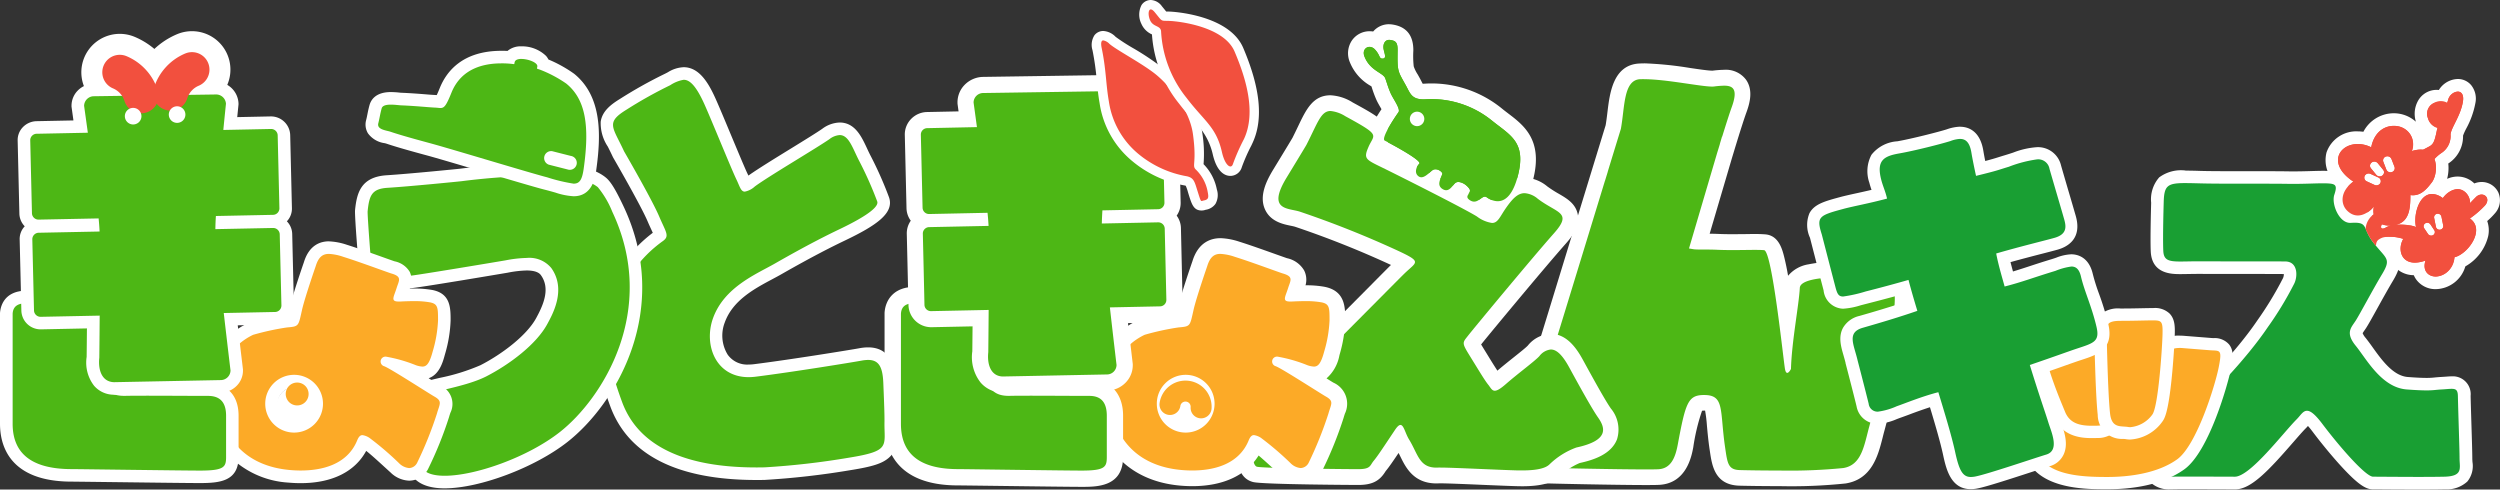 <svg xmlns="http://www.w3.org/2000/svg" width="357.784" height="70.059"><rect width="100%" height="100%" fill="#333333" stroke="none"/><defs><clipPath id="a"><path data-name="長方形 153" fill="none" d="M0 0h357.784v70.059H0z"/></clipPath></defs><g data-name="グループ 192" clip-path="url(#a)"><path data-name="パス 239" d="M254.724 68.462c-2.851 0-5.276-.049-5.788-.067-2.541-.09-2.8-1.875-3.108-3.94l-.036-.234a58.583 58.583 0 01-.382-3.4c-.288-3.166-.4-3.166-1.489-3.166h-.193c-1.043.036-1.358.049-2.5 6.144-.22 1.174-.8 4.291-3.791 4.475a38.79 38.79 0 01-1.867.031c-4.25 0-13.668-.2-15.013-.256a3.181 3.181 0 01-2.64-1.322c-1.453-2.1-.162-6 .877-9.135.189-.567.364-1.093.5-1.556.261-.873 1.138-3.737 2.294-7.529l1.03-3.373c1.929-6.31 4.3-14.028 6-19.591l.1-.328.292-.967 1.853-6.049c.117-.648.2-1.349.283-2.033.328-2.721.7-5.811 3.513-5.946q.29-.013.607-.013a49.181 49.181 0 016.441.666 30.984 30.984 0 003.306.391 1.4 1.4 0 00.144 0l.072-.009a13.854 13.854 0 011.5-.112 2.62 2.62 0 012.235.949c.724 1.034.328 2.5-.1 3.666-.27.733-.72 2.123-1.34 4.133l-.328 1.075c-.13.418-.261.855-.4 1.3l-3.634 12.332h.666c.562 0 1.255 0 2.015.036.6.027 1.286.04 2.1.04.616 0 1.223-.009 1.79-.013.5 0 .976-.013 1.394-.013.666 0 1.111.013 1.435.045 1.165.117 1.763.657 3.216 11.847.063-.45.121-.9.184-1.331.229-1.664.427-3.1.477-4.057.09-1.732 2.3-2.577 6.76-2.577 2.163 0 6.652.288 8.168 1.376.7.5 2.555 1.835-2.789 21.417-.09.328-.175.661-.256.989-.625 2.465-1.331 5.253-4.385 5.739a71.963 71.963 0 01-9.22.373" fill="#4db715"/><path data-name="パス 240" d="M235.291 11.334c3.13 0 8.087 1.057 9.742 1.057a2.263 2.263 0 00.265-.013 13.589 13.589 0 011.444-.117c1.3 0 2.028.517 1.084 3.1-.3.823-.787 2.343-1.358 4.192l-.022-.009-.324 1.093s.009 0 .013-.009c-.13.423-.261.855-.4 1.3l-4.016 13.632.328.054c.013 0 .031 0 .045.009l.328.054c.693.072 1.893 0 3.387.072.7.031 1.43.04 2.15.04 1.165 0 2.294-.027 3.184-.027.549 0 1.007.009 1.327.04 1.147.117 2.757 15.733 2.986 17 .076.423.2.562.324.562.256 0 .535-.562.535-.562.108-3.922 1.138-9.157 1.264-11.6.054-1.084 2.708-1.507 5.635-1.507 3.121 0 6.562.481 7.511 1.165 1.839 1.322-2.528 17.684-3.216 20.212-.729 2.681-1.075 5.5-3.733 5.914a78.346 78.346 0 01-9.067.355c-2.771 0-5.177-.049-5.748-.067-1.664-.058-1.741-1.007-2.069-3.216-.783-5.321-.04-7.524-2.982-7.524h-.234c-2.1.076-2.469 1.205-3.557 7.061-.333 1.786-.918 3.445-2.757 3.558-.31.018-.949.027-1.8.027-4.178 0-13.538-.2-14.968-.256-4.25-.171-1.264-7.12-.229-10.565.292-.98 1.363-4.48 2.739-8.977l.589-1.916c1.934-6.31 4.3-14.028 6-19.591 0 0 .009 0 .009-.009l.4-1.3a.016.016 0 00-.009 0c1.12-3.661 1.876-6.112 1.876-6.112.576-3.1.346-7 2.757-7.12.189 0 .373-.009.567-.009m0-2.249c-.229 0-.454 0-.661.013-3.769.18-4.255 4.246-4.579 6.931-.076.643-.157 1.3-.261 1.9l-1.835 5.982-1.763 5.752-4.637 15.139-.589 1.916-.949 3.09c-.989 3.234-1.592 5.213-1.8 5.9-.13.441-.306.967-.49 1.525-1.174 3.544-2.505 7.56-.733 10.124a4.253 4.253 0 003.517 1.808c1.354.054 10.8.261 15.058.261 1.277 0 1.718-.018 1.938-.031 3.868-.243 4.588-4.12 4.826-5.393a28.708 28.708 0 011.255-5.213c.045 0 .1-.009.175-.013h.261a20.5 20.5 0 01.261 2.141c.086.94.189 2.109.391 3.463l.036.234c.3 2.019.7 4.781 4.178 4.9.684.022 3.171.067 5.824.067a74.571 74.571 0 009.418-.382c3.787-.6 4.66-4.052 5.3-6.571.081-.324.162-.648.252-.971.256-.949 1.6-5.919 2.586-10.691 1.794-8.662 1.331-10.812-.229-11.937-2.145-1.543-8.145-1.588-8.824-1.588a21.027 21.027 0 00-4.408.4 4.789 4.789 0 00-2.91 1.633 38.79 38.79 0 00-.522-2.55c-.292-1.187-.782-3.18-2.685-3.369a16.227 16.227 0 00-1.547-.054c-.423 0-.9 0-1.408.013-.562 0-1.165.013-1.777.013-.8 0-1.471-.013-2.051-.04a40.02 40.02 0 00-1.232-.031l3.211-10.9c.13-.423.261-.855.387-1.277l.157-.513.171-.558c.616-1.992 1.061-3.364 1.322-4.079.522-1.417.985-3.234-.036-4.7a3.6 3.6 0 00-3.157-1.43 15.079 15.079 0 00-1.624.121h-.09c-.535 0-1.862-.193-3.144-.382a51.026 51.026 0 00-6.589-.666" fill="#fff"/><path data-name="パス 241" d="M348.598 40.478a2.5 2.5 0 01-2.06-.985 2.368 2.368 0 01-.418-1.043 4.141 4.141 0 01-.517.031 2.809 2.809 0 01-2.555-1.363 3.227 3.227 0 01-.306-2.294 4.117 4.117 0 00-.247-.022c-.2-.009-.373-.018-.526-.018a1.456 1.456 0 00-.994.22.939.939 0 00-.027.175.918.918 0 01-.908.913h-.4l-.27-.3a9.347 9.347 0 01-1.678-2.753 2.186 2.186 0 01.162-1.34 2.676 2.676 0 01-.423.031 3.061 3.061 0 01-2.163-.949 3.147 3.147 0 01-.913-2.451 3.772 3.772 0 011.03-2.289c-1.961-1.7-1.768-3.315-1.565-3.98a3.619 3.619 0 013.612-2.357 5.171 5.171 0 011.322.18 4.084 4.084 0 013.809-2.775 3.738 3.738 0 013.027 1.48 3.345 3.345 0 01.643 1.916h.346l.274-.144c.18-.094.382-.2.45-.243.126-.081.243-.162.49-1.3a3.037 3.037 0 01-1.205-1.736 2.913 2.913 0 01.261-2.235 2.159 2.159 0 011.354-1.025 2.049 2.049 0 01.5-.058 2.188 2.188 0 01.828.162 2.442 2.442 0 012.2-1.718 1.6 1.6 0 011.241.558 2.238 2.238 0 01.4 1.88 11.47 11.47 0 01-1.219 3.351 5.765 5.765 0 00-.549 1.318v.058a3.7 3.7 0 01-1.736 3.292 3.421 3.421 0 00-.445.355 4.712 4.712 0 01-.616 3.531c-.081.108-.166.225-.265.355a3.5 3.5 0 01.9.3 3.3 3.3 0 012.28-1.043 2.6 2.6 0 012.172 1.241 2.029 2.029 0 011.259-.459 1.724 1.724 0 011.57.98 1.9 1.9 0 01-.4 2.064 10.443 10.443 0 01-1.5 1.394 2.98 2.98 0 01.378 2.231 5.876 5.876 0 01-3.144 3.886 3.689 3.689 0 01-3.468 2.968" fill="#f2503e"/><path data-name="パス 242" d="M351.732 13.106c.5 0 .9.4.751 1.4-.319 2.064-1.7 3.755-1.776 4.74a2.9 2.9 0 01-1.349 2.676 5.625 5.625 0 00-.953.837 3.918 3.918 0 01-.324 3.261c-.774 1.043-1.579 1.925-2.757 1.925a2.639 2.639 0 01-.369-.027c0 1.831-.121 3.791-2.064 4.264.175-.013.36-.018.54-.018a12.037 12.037 0 011.381.085 3.6 3.6 0 01.949.247c-.4-1.678.4-4.731 2.294-4.731a2.689 2.689 0 011.547.589 2.86 2.86 0 012.114-1.291 1.949 1.949 0 011.785 2.006c.306-.328.589-.621.823-.855a1.171 1.171 0 01.823-.373c.688 0 1.178.756.49 1.561a11.615 11.615 0 01-2.172 1.862c2.289 1.592-.288 5.109-2.195 5.55a2.88 2.88 0 01-2.676 2.762c-1.075 0-1.948-.819-1.475-2.289a4.576 4.576 0 01-1.52.3c-2.033 0-2.474-1.992-1.655-3.4a6.208 6.208 0 00-1.4-.279 8.665 8.665 0 00-.576-.018 2.287 2.287 0 00-1.52.391c-.445.3-.378.918-.409.918a8.362 8.362 0 01-1.489-2.433 2.721 2.721 0 011.165-2.069 2.692 2.692 0 01.027-1.151 3.2 3.2 0 01-2.3 1.3 2.153 2.153 0 01-1.529-.688c-.922-.913-1.07-2.7.886-4.165-3.8-2.528-2.06-5.375.639-5.375a4.315 4.315 0 011.916.468c.423-2.159 1.857-3.063 3.216-3.063a2.649 2.649 0 012.609 3.6 4.171 4.171 0 011.246-.211 2.951 2.951 0 01.355.022c.45-.247.854-.441 1.025-.553.463-.306.639-.711.922-2.1.031-.144.072-.3.117-.463a1.953 1.953 0 01-1.385-1.453 1.664 1.664 0 01.958-2.154 1.222 1.222 0 01.283-.036 1.628 1.628 0 011.264.715 10.665 10.665 0 00.391-1.075 1.584 1.584 0 011.39-1.2m-9.642 11.545a.723.723 0 00.216-.036.582.582 0 00.364-.76l-.432-1.111a.627.627 0 00-.585-.387.724.724 0 00-.216.036.582.582 0 00-.364.76l.432 1.111a.627.627 0 00.585.387m-1.538.585a.629.629 0 00.382-.126.575.575 0 00.108-.832l-.764-.935a.637.637 0 00-.49-.229.628.628 0 00-.382.126.575.575 0 00-.108.832l.765.935a.622.622 0 00.49.229m-.463 1.282a.628.628 0 00.562-.337.587.587 0 00-.292-.792l-1.12-.513a.615.615 0 00-.265-.058.628.628 0 00-.565.34.586.586 0 00.292.792l1.12.513a.689.689 0 00.265.058m9.036 6.351a.736.736 0 00.1-.009.512.512 0 00.423-.594l-.256-1.277a.531.531 0 00-.522-.414.735.735 0 00-.1.009.512.512 0 00-.423.594l.256 1.277a.523.523 0 00.522.414m-1.205.846a.531.531 0 00.283-.081.5.5 0 00.162-.7l-.553-.833a.539.539 0 00-.45-.234.531.531 0 00-.283.081.5.5 0 00-.162.7l.553.828a.539.539 0 00.45.234M341 32.715a1.018 1.018 0 00.513-.2 2.067 2.067 0 01.612-.238h-.157a2.99 2.99 0 01-1.088-.184c-.2.364-.139.621.121.621m10.731-21.407a3.289 3.289 0 00-2.7 1.574 2.75 2.75 0 00-.333-.018 2.926 2.926 0 00-.711.085 3.056 3.056 0 00-1.916 1.444 3.824 3.824 0 00-.355 2.928l.027.1a4.714 4.714 0 00-3.18-1.21 4.906 4.906 0 00-4.331 2.649 5.982 5.982 0 00-.8-.058 4.505 4.505 0 00-4.471 3 4.455 4.455 0 001.232 4.336 4.457 4.457 0 00-.733 2.136 4.129 4.129 0 003.283 4.3 2.117 2.117 0 00.1.76 10.3 10.3 0 001.866 3.072l.535.585h.8a1.8 1.8 0 001.723-1.282 3.961 3.961 0 00.5 1.862 3.678 3.678 0 003.18 1.813 3.146 3.146 0 00.364.643 3.387 3.387 0 002.788 1.354 4.5 4.5 0 004.223-3.254 6.825 6.825 0 003.274-4.34 4.016 4.016 0 00-.144-2.154 9.778 9.778 0 001.061-1.052 2.8 2.8 0 00.535-3.027 2.625 2.625 0 00-2.388-1.507 2.83 2.83 0 00-1.052.207 3.4 3.4 0 00-2.386-.986 3.716 3.716 0 00-1.507.328 6.094 6.094 0 00.166-2.195 4.613 4.613 0 002.114-3.962v-.027a8.062 8.062 0 01.459-1.016 12.275 12.275 0 001.3-3.612 3.094 3.094 0 00-.6-2.6 2.481 2.481 0 00-1.925-.877" fill="#fff"/><path data-name="パス 243" d="M346.227 69.154c-1.664 0-3.4-.009-4.731-.018-.814 0-1.475-.009-1.862-.009-1.875 0-6.584-6.063-7.988-7.92-.9-1.2-1.327-1.453-1.453-1.507a3.371 3.371 0 00-.391.423c-.144.171-.3.351-.463.517-.468.468-1.12 1.219-1.875 2.087-3.157 3.625-5.721 6.4-7.619 6.4-.45 0-1.21 0-2.109-.009-1.3 0-2.883-.013-4.246-.013-1.3 0-2.181 0-2.627.018h-.229a3 3 0 01-2.3-.778 3.028 3.028 0 01-.4-2.519 4.775 4.775 0 00.045-1.489 8.569 8.569 0 01-.193-3.679 4.678 4.678 0 00.085-.7 1.32 1.32 0 011.336-1.426 3.822 3.822 0 01.728.1 5.048 5.048 0 001.008.126 3.31 3.31 0 001.561-.4c2.352-1.214 8.258-7.493 11.289-11.991a48.5 48.5 0 003.458-5.608c.095-.184.184-.36.279-.535a2.023 2.023 0 00.085-1.651c-.049-.081-.148-.252-.567-.256-1.7-.013-4.066-.013-6.387-.013-2.069 0-4.106 0-5.6-.009h-.306c-.6 0-1.133.009-1.61.018-.4.009-.756.013-1.075.013-1.3 0-3.261 0-3.369-2.393-.09-2.078.054-6.724.059-6.922.058-2.95.881-3.715 4-3.715.526 0 1.142.013 1.858.031l.463.013c1.457.036 3.688.036 5.851.036h1.475c1.907 0 3.886 0 5.28.027h.693a75.7 75.7 0 002.37-.045c.63-.018 1.205-.036 1.7-.036.247 0 .477 0 .679.013a2.135 2.135 0 011.809.719 2.358 2.358 0 01-.009 2.091 3.058 3.058 0 00.58 2.253 1.192 1.192 0 00.818.589c.27-.018.481-.022.67-.022a2.24 2.24 0 012.487 1.637 6.268 6.268 0 00.886 1.547c.364.463.679.828.958 1.142 1.313 1.5 1.66 2.217.364 4.376-.711 1.183-1.538 2.685-2.271 4.007-.652 1.174-1.21 2.19-1.525 2.681-.085.13-.171.261-.261.387-.522.751-.715 1.034.2 2.168.3.369.616.81.949 1.277 1.426 1.988 3.2 4.457 5.716 4.646 1.192.09 2.091.135 2.753.135a11.59 11.59 0 001.3-.072c.247-.022.5-.049.819-.063.261-.013.5-.031.706-.045.3-.022.558-.04.774-.04 1.187 0 1.777.63 1.8 1.929.027 1.2.077 2.766.121 4.268.063 2 .121 3.881.121 4.668 0 .184.014.364.023.535a2.7 2.7 0 01-.5 2.145 3.368 3.368 0 01-2.559.828c-.891.022-2.082.031-3.638.031" fill="#199f33"/><path data-name="パス 244" d="M312.766 26.203c.63 0 1.39.022 2.3.045 1.462.036 3.652.04 5.892.04h1.43c1.992 0 3.913 0 5.289.027h.706c1.525 0 3-.081 4.066-.081q.351 0 .634.013c1.2.058 1.444.27.99 1.624-.441 1.327.679 4.025 2.253 4.025a.6.6 0 00.09 0c.216-.013.409-.022.58-.022 1.907 0 1.151.9 2.663 2.838 1.83 2.348 2.613 2.253 1.259 4.507s-3.153 5.676-3.782 6.665-1.534 1.714 0 3.6 3.692 5.982 7.3 6.252c1.345.1 2.2.135 2.82.135 1.03 0 1.372-.094 2.163-.135.612-.031 1.084-.09 1.439-.09.634 0 .886.184.9 1.048.063 2.8.238 7.56.238 8.914s.553 2.55-2.163 2.613c-.98.022-2.271.031-3.616.031-2.685 0-5.572-.031-6.593-.031-1.079 0-4.866-4.372-7.268-7.56-1.061-1.408-1.709-1.875-2.195-1.875-.58 0-.931.675-1.471 1.214-1.938 1.938-6.665 8.222-8.86 8.222-1.1 0-4.052-.018-6.355-.018-1.151 0-2.141 0-2.654.018h-.2c-3.058 0-1.4-2.15-1.777-4.057a9.2 9.2 0 01-.09-4.169c.018-.436.166-.562.436-.562.364 0 .949.225 1.732.225a4.208 4.208 0 001.974-.5c2.613-1.349 8.649-7.875 11.622-12.287a48.408 48.408 0 003.783-6.216c.54-.989.63-3.225-1.259-3.238-3.211-.022-8.82 0-11.982-.022h-.31c-1.089 0-1.974.031-2.685.031-1.718 0-2.411-.193-2.469-1.534-.09-2.064.058-6.854.058-6.854.054-2.447.459-2.838 3.112-2.838m0-1.8a5.265 5.265 0 00-3.751.98 4.761 4.761 0 00-1.156 3.625c0 .175-.148 4.857-.058 6.967.144 3.256 3.031 3.256 4.264 3.256.328 0 .693-.009 1.093-.013a81.985 81.985 0 011.592-.018h.3c1.493.009 3.486.009 5.6.009 2.222 0 4.516 0 6.2.013a1.513 1.513 0 01-.117.58c-.1.184-.193.364-.292.558a48.818 48.818 0 01-3.4 5.519c-2.91 4.322-8.748 10.551-10.956 11.694a2.438 2.438 0 01-1.147.306 4.255 4.255 0 01-.827-.108 4.393 4.393 0 00-.9-.117 2.2 2.2 0 00-2.235 2.285 4.385 4.385 0 01-.072.585 9.554 9.554 0 00.2 4.007 4.482 4.482 0 01-.054 1.2 3.808 3.808 0 00.621 3.225 3.907 3.907 0 002.977 1.084h.256c.436-.013 1.313-.018 2.6-.018 1.358 0 2.946.009 4.241.013.9 0 1.664.009 2.114.009 2.289 0 4.772-2.658 8.3-6.71.747-.855 1.39-1.6 1.835-2.042.112-.112.211-.22.306-.328.166.184.382.441.652.8 1.345 1.786 2.932 3.7 4.246 5.118 2.447 2.645 3.49 3.162 4.457 3.162.387 0 1.044 0 1.858.009 1.3.009 3.072.018 4.736.018 1.565 0 2.761-.009 3.656-.031a4.39 4.39 0 003.2-1.12 3.519 3.519 0 00.738-2.811c-.009-.171-.022-.333-.022-.481 0-.8-.058-2.69-.121-4.7-.045-1.507-.095-3.063-.122-4.259a2.55 2.55 0 00-2.7-2.807c-.265 0-.535.022-.841.045-.2.013-.432.031-.684.045-.346.018-.621.045-.864.067a10.427 10.427 0 01-1.214.067c-.639 0-1.52-.04-2.685-.13-2.1-.157-3.737-2.438-5.051-4.273a30.268 30.268 0 00-.981-1.318 2.593 2.593 0 01-.432-.675 4.847 4.847 0 01.27-.414c.094-.135.189-.274.279-.418.324-.513.868-1.489 1.552-2.726.729-1.318 1.556-2.811 2.258-3.98 1.5-2.505 1.1-3.657-.459-5.433-.27-.31-.58-.661-.927-1.106a5.4 5.4 0 01-.769-1.349 3.1 3.1 0 00-3.315-2.181c-.18 0-.369 0-.58.018a2.374 2.374 0 01-.634-1.664 3.165 3.165 0 00-.1-2.869 2.983 2.983 0 00-2.51-1.106 16.892 16.892 0 00-.724-.013c-.508 0-1.1.018-1.723.036-.72.022-1.538.045-2.343.045h-.675c-1.4-.027-3.4-.027-5.321-.027h-1.43c-2.168 0-4.4 0-5.851-.036l-.463-.013a62.66 62.66 0 00-1.88-.036" fill="#fff"/><path data-name="パス 245" d="M348.345 14.732a1.916 1.916 0 11-.863 2.223 1.708 1.708 0 01.863-2.223" fill="#f2503e"/><path data-name="パス 246" d="M338.55 32.756a2.814 2.814 0 011.331-2.2c1.277-.949 4.79-6.737 5.078-7.614s2.379-1.759 2.838-2.064.639-.711.922-2.1 1.4-3.553 1.633-4.471c.355-1.39 2.451-1.862 2.132.2s-1.7 3.755-1.776 4.74a2.9 2.9 0 01-1.349 2.676c-1.241.846-2.024 2.267-2.838 3.148a60.764 60.764 0 00-3.868 4.808c-.742 1.12-1.385 1.592-1.741 2.168s-.072.913.6.472a6.09 6.09 0 013.3-.27c2.2.27 2.483 2.1 3.832 1.457s4.3-4.12 5.68-5.483c.958-.949 2.271.067 1.313 1.183a17.818 17.818 0 01-3.693 2.878c-1.241.814-4.722 2.573-5.753 2.505s-2.379-.814-3.656-.882-1.633.067-2.1.373-.369.958-.409.913a8.53 8.53 0 01-1.484-2.438" fill="#f2503e"/><path data-name="パス 247" d="M345.171 21.616c1.241-3.895-4.862-5.415-5.82-.54-3.557-1.768-7.205 1.817-2.555 4.907-1.956 1.457-1.813 3.252-.886 4.165 1.331 1.318 2.874.54 3.832-.607-.319 1.322.279 2.856 2.451 2.744 2.627-.135 2.771-2.334 2.771-4.367 1.385.2 2.271-.747 3.121-1.893.953-1.3.989-5.626-2.914-4.408m-4.507 4.574a.639.639 0 01-.828.279l-1.12-.513a.58.58 0 01-.292-.792.639.639 0 01.828-.279l1.12.513a.58.58 0 01.292.792m.283-1.066a.643.643 0 01-.872-.1l-.765-.936a.575.575 0 01.108-.832.643.643 0 01.873.1l.765.935a.575.575 0 01-.108.832m1.372-.5a.637.637 0 01-.8-.351l-.432-1.111a.582.582 0 01.364-.76.637.637 0 01.8.351l.432 1.111a.582.582 0 01-.364.76" fill="#f2503e"/><path data-name="パス 248" d="M352.839 30.925c1.916-2.168-.6-5.824-3.229-2.573-3.157-2.267-4.507 2.609-3.728 4.5-3.229.508-3.337 6.058 1.241 4.435-.958 2.977 3.621 3.283 4.151-.472 2.06-.477 4.9-4.538 1.565-5.892m-4.619 2.717a.556.556 0 01-.738-.153l-.553-.828a.5.5 0 01.162-.7.556.556 0 01.738.153l.553.828a.5.5 0 01-.162.7m1.016-.774a.53.53 0 01-.621-.4l-.256-1.277a.512.512 0 01.423-.594.53.53 0 01.621.4l.256 1.277a.51.51 0 01-.423.594" fill="#f2503e"/><path data-name="パス 249" d="M301.612 69.141c-2.685 0-7.686 0-10.034-2.708a43.109 43.109 0 01-4.048-5.343 1.715 1.715 0 01-.265-1.372c.216-.756.949-1.151 2.123-1.741.738-.369 1.309-.607 1.768-.8a7.317 7.317 0 001.2-.585 1.163 1.163 0 01.643-.2c.855 0 1.223.81 1.651 1.741a4.923 4.923 0 001.2 1.875 9.449 9.449 0 005.249 1.39 15.025 15.025 0 002.019-.144c3.989-.544 5.033-1.079 5.581-2.869a18.964 18.964 0 00.621-5.01v-.076a9.408 9.408 0 00-.013-1.066 3.3 3.3 0 01.576-2.613 2.7 2.7 0 012.06-.711c.171 0 .351.009.549.022l3.783.3c.171.013.324.022.468.027a1.915 1.915 0 011.588.576c.441.567.382 1.322.063 2.914-.472 2.366-3.139 11.433-6.3 13.7-3.256 2.343-7.961 2.694-10.479 2.694" fill="#fcaa27"/><path data-name="パス 250" d="M311.943 49.797a4.491 4.491 0 01.477.022l3.782.3c1.5.121 1.862-.238 1.322 2.465s-3.184 11.172-5.946 13.155-6.787 2.523-9.971 2.523c-3.067 0-7.39-.121-9.368-2.4a42.554 42.554 0 01-3.962-5.226c-.477-.783-.059-1.079 1.5-1.862s2.343-.962 3.063-1.439a.267.267 0 01.153-.049c.634 0 1.089 2.64 2.37 3.477a10.3 10.3 0 005.73 1.534 15.915 15.915 0 002.136-.148c3.962-.54 5.586-1.142 6.306-3.486a19.862 19.862 0 00.661-5.285c.117-1.772-.679-3.58 1.745-3.58m0-1.763a3.571 3.571 0 00-2.7.985 4.078 4.078 0 00-.819 3.265 7.857 7.857 0 01.014.967v.148a18.181 18.181 0 01-.585 4.731c-.369 1.205-.886 1.714-4.857 2.253a14.005 14.005 0 01-1.9.135 8.6 8.6 0 01-4.767-1.246 5.272 5.272 0 01-.877-1.5c-.459-1.007-1.034-2.258-2.456-2.258a2.06 2.06 0 00-1.133.346 6.688 6.688 0 01-1.052.5c-.472.2-1.057.445-1.821.828-1.156.576-2.244 1.124-2.577 2.289a2.537 2.537 0 00.36 2.078 45.71 45.71 0 004.133 5.456c2.613 3.009 7.875 3.009 10.7 3.009 3.2 0 7.713-.495 11-2.851 3.616-2.6 6.306-12.521 6.647-14.239.319-1.6.477-2.721-.234-3.63a2.737 2.737 0 00-2.24-.913c-.13 0-.274-.013-.436-.027l-.711-.058c-.454-.036-1.106-.085-3.072-.243a6.88 6.88 0 00-.607-.027" fill="#fff"/><path data-name="パス 251" d="M299.456 61.824c-1.826 0-3.819-.3-4.732-2.541l-.234-.567c-.963-2.33-2.964-7.178-3.135-10.9a2.542 2.542 0 01.517-1.889 2.588 2.588 0 012-.625c.2 0 .409-.009.63-.031a27.665 27.665 0 012.123-.072c1.012 0 1.979.036 2.411.072 1.358.112 2.37 2.145 2.37 3.881 0 1.322.85 8.379 1.012 9.611l.04.27a2.357 2.357 0 01-.31 2.006 2.584 2.584 0 01-2.024.769c-.216.009-.441.013-.666.013" fill="#fcaa27"/><path data-name="パス 252" d="M296.63 46.087c.985 0 1.92.036 2.334.067.72.058 1.561 1.561 1.561 3s.9 8.829 1.021 9.728.54 1.983-1.439 2.042c-.22 0-.436.009-.652.009-1.718 0-3.216-.283-3.913-1.992-.783-1.92-3.121-7.268-3.3-11.172-.086-1.862.962-1.5 2.343-1.624.58-.045 1.327-.063 2.046-.063m0-1.768c-.882 0-1.624.027-2.2.076-.189.018-.378.022-.58.027a3.408 3.408 0 00-2.618.9 3.458 3.458 0 00-.756 2.528c.18 3.872 2.222 8.815 3.2 11.194.086.211.166.4.229.562 1.255 3.094 4.372 3.094 5.545 3.094.234 0 .468 0 .706-.013a3.52 3.52 0 002.676-1.088 3.224 3.224 0 00.5-2.708 4.068 4.068 0 01-.036-.243c-.157-1.183-1.007-8.244-1.007-9.494 0-2.172-1.277-4.6-3.18-4.763-.531-.045-1.552-.076-2.483-.076" fill="#fff"/><path data-name="パス 253" d="M304.868 62.017a2.571 2.571 0 01-.463-.04 4.905 4.905 0 00-.5-.049 2.587 2.587 0 01-2.8-2.645c-.328-2.946-.481-10.974-.486-11.311a2.864 2.864 0 01.513-2.262 3.2 3.2 0 012.352-.679c1.138 0 2.069-.018 2.887-.036.652-.013 1.237-.027 1.8-.027a2.213 2.213 0 011.709.5c.526.544.531 1.331.495 2.568 0 .1-.418 10.079-1.6 11.77a5.227 5.227 0 01-3.9 2.208" fill="#fcaa27"/><path data-name="パス 254" d="M308.16 45.853c1.259 0 1.381.18 1.322 2.163s-.6 10.088-1.439 11.293a4.374 4.374 0 01-3.171 1.826 1.733 1.733 0 01-.31-.027c-1.021-.18-2.343.238-2.582-1.92-.328-2.941-.481-11.23-.481-11.23-.058-1.439-.058-2.042 1.983-2.042s3.414-.063 4.677-.063m0-1.763c-.571 0-1.147.013-1.817.027-.818.018-1.741.036-2.87.036a3.955 3.955 0 00-2.991.949 3.617 3.617 0 00-.756 2.91c.009.562.162 8.433.49 11.374a3.444 3.444 0 003.625 3.427 3.734 3.734 0 01.4.036 3.452 3.452 0 00.616.054 6.078 6.078 0 004.619-2.582c.283-.4.81-1.156 1.322-6.184.247-2.424.4-5.006.436-6.063.036-1.219.072-2.37-.742-3.207a3.026 3.026 0 00-2.339-.778" fill="#fff"/><path data-name="パス 255" d="M282.07 69.132c-2.019 0-2.6-1.929-3.108-4.259-.459-2.118-1.34-5.051-2.141-7.686-1.408.4-2.8.931-3.872 1.327-.468.175-.877.328-1.2.436-.189.063-.391.139-.594.22a7.115 7.115 0 01-2.379.607 2.131 2.131 0 01-2.181-1.8c-.477-1.965-1.579-6.171-1.588-6.216-.094-.409-.2-.787-.31-1.151-.346-1.192-.67-2.321-.13-3.292a2.77 2.77 0 011.795-1.259c2.456-.7 4.614-1.345 6.967-2.136-.2-.666-.495-1.66-.8-2.788-1.911.535-3.917 1.07-5.3 1.417-.436.108-.818.207-1.16.3a9.954 9.954 0 01-2.28.45c-1.421 0-1.745-1.232-1.938-1.97-.5-1.911-1.853-7.151-1.956-7.547a3.665 3.665 0 01-.139-2.878c.526-.967 1.776-1.309 3.85-1.866a53.267 53.267 0 012.249-.526c.949-.207 2-.436 3.148-.729-.067-.207-.135-.4-.207-.607-.139-.4-.283-.805-.4-1.268a4.029 4.029 0 01.2-3.288 4.372 4.372 0 013.112-1.543c2.073-.364 5.824-1.313 7.169-1.736a5.563 5.563 0 011.66-.337c1.354 0 2.186.913 2.478 2.712.085.531.261 1.426.463 2.384 1.655-.414 2.123-.558 2.788-.769.27-.085.567-.18.981-.3s.8-.252 1.183-.373a11.1 11.1 0 013.166-.729 2.511 2.511 0 012.573 2c.346 1.205.855 2.932 1.291 4.421.369 1.255.688 2.339.814 2.788a2.659 2.659 0 01-1.983 3.737c-.445.126-1.16.31-2.06.544-1.471.378-3.427.882-5.505 1.475.238 1.066.562 2.217.8 3.04 1.16-.319 2.078-.621 3.193-.989.882-.288 1.884-.616 3.207-1.021.229-.067.45-.148.67-.22a5.922 5.922 0 011.875-.436c.787 0 1.817.369 2.226 2.123a30.035 30.035 0 00.913 2.919 41.621 41.621 0 011.313 4.291c.652 2.8-.949 3.319-3.166 4.043l-.175.058c-.522.171-1.16.4-2.046.711-.962.342-2.217.783-3.926 1.372.715 2.3 1.282 4.012 1.709 5.3.288.868.517 1.552.688 2.109.054.175.121.373.2.585.4 1.174.962 2.784.351 3.98a2.278 2.278 0 01-1.43 1.138c-.468.139-1.462.463-2.609.837-2.645.864-6.265 2.046-7.556 2.307a4.545 4.545 0 01-.882.1" fill="#199f33"/><path data-name="パス 256" d="M280.522 19.884c.751 0 1.363.427 1.615 1.974.108.67.36 1.952.661 3.31 3.225-.787 3.063-.814 4.682-1.3a17.952 17.952 0 014.1-1.066 1.645 1.645 0 011.732 1.367c.639 2.222 1.826 6.229 2.1 7.21s.481 2.127-1.381 2.658c-1.255.36-4.682 1.178-8.347 2.24.319 1.741 1.025 4.025 1.205 4.727 2.649-.684 3.926-1.223 7.268-2.24a9.459 9.459 0 012.289-.621c.63 0 1.115.342 1.372 1.448.49 2.1 1.547 4.291 2.226 7.21.481 2.069-.418 2.3-2.762 3.072-1.178.387-2.95 1.052-6.787 2.361 1.331 4.331 2.195 6.737 2.649 8.213.409 1.345 1.682 4.016-.3 4.61-1.552.463-8.289 2.762-10.088 3.126a3.732 3.732 0 01-.693.081c-1.147 0-1.669-.868-2.253-3.567-.513-2.379-1.565-5.788-2.406-8.568-2.321.589-4.745 1.592-5.946 2.006a9.718 9.718 0 01-2.694.778 1.273 1.273 0 01-1.331-1.133c-.486-1.992-1.592-6.229-1.592-6.229-.513-2.222-1.588-3.971.747-4.641 2.883-.828 5.226-1.534 7.808-2.42-.027-.13-.661-2.127-1.264-4.43a209.08 209.08 0 01-6.126 1.651 19.945 19.945 0 01-3.229.724c-.639 0-.841-.36-1.093-1.318-.522-1.988-1.961-7.565-1.961-7.565-.81-2.537-.387-2.717 3.094-3.657 1.39-.378 3.6-.765 6.247-1.475-.243-1.061-.6-1.772-.841-2.717-.715-2.8.436-3.369 2.618-3.751s5.968-1.349 7.282-1.763a4.448 4.448 0 011.394-.31m0-1.75a6.417 6.417 0 00-1.924.385c-1.178.369-4.884 1.322-7.061 1.709a5.116 5.116 0 00-3.7 1.929 5.009 5.009 0 00-.31 3.98c.1.382.207.72.319 1.039-.783.184-1.516.346-2.195.495-.886.193-1.651.364-2.289.535-2.217.6-3.679 1-4.39 2.294a4.385 4.385 0 00.067 3.535c.139.544 1.457 5.653 1.947 7.529a2.91 2.91 0 002.784 2.622 10.408 10.408 0 002.5-.481c.342-.09.724-.189 1.156-.3 1.183-.3 2.825-.733 4.475-1.187.117.418.229.805.328 1.147a169.75 169.75 0 01-6.13 1.857 3.656 3.656 0 00-2.321 1.678c-.715 1.291-.306 2.708.058 3.958.1.355.207.72.292 1.079v.044c.009.04 1.111 4.241 1.583 6.2a3.016 3.016 0 003.031 2.474 7.751 7.751 0 002.694-.661c.2-.076.387-.148.567-.211.337-.117.747-.27 1.223-.445a62.366 62.366 0 012.982-1.052c.72 2.388 1.466 4.911 1.871 6.778.427 1.97 1.071 4.947 3.962 4.947a5.037 5.037 0 001.043-.117c1.237-.252 4.2-1.205 7.65-2.33 1.142-.373 2.132-.7 2.591-.832a3.112 3.112 0 001.961-1.574c.787-1.534.157-3.342-.3-4.668-.072-.2-.135-.391-.184-.553-.175-.571-.4-1.259-.693-2.132-.373-1.124-.859-2.582-1.453-4.466 1.313-.454 2.33-.814 3.13-1.1.882-.31 1.52-.535 2.028-.7l.175-.058c2.145-.7 4.579-1.5 3.746-5.073a41 41 0 00-1.34-4.381 27.481 27.481 0 01-.886-2.829c-.589-2.528-2.348-2.8-3.076-2.8a6.671 6.671 0 00-2.163.486 19.94 19.94 0 01-.639.211c-1.327.4-2.334.733-3.225 1.025-.819.27-1.534.5-2.316.738a71.441 71.441 0 01-.355-1.34c1.768-.49 3.4-.913 4.677-1.241.9-.234 1.624-.418 2.082-.549 1.367-.391 3.517-1.534 2.582-4.817-.13-.454-.45-1.552-.823-2.824a638.04 638.04 0 01-1.282-4.39 3.389 3.389 0 00-3.409-2.631 11.5 11.5 0 00-3.436.774 39.46 39.46 0 01-1.16.369c-.418.126-.72.22-.994.306-.513.162-.909.283-1.853.531a43.061 43.061 0 01-.27-1.453c-.486-3-2.3-3.45-3.342-3.45" fill="#fff"/><path data-name="パス 257" d="M210.963 29.993a2.167 2.167 0 01-1.147-.342 1.879 1.879 0 01-.909-1.151 1.561 1.561 0 01.184-1.111 1.4 1.4 0 00-.238-.162c-.009.013-.022.027-.032.04a2.434 2.434 0 01-1.857 1.093 2.007 2.007 0 01-1.043-.3 1.954 1.954 0 01-1.016-2.136 2.451 2.451 0 01-1.48.58 1.793 1.793 0 01-1.043-.337 1.975 1.975 0 01-.846-1.462 2.507 2.507 0 01.216-1.21 40.466 40.466 0 00-4.052-2.348 1.331 1.331 0 01-.7-.868c-.085-.337-.31-1.223 2.024-4.579a10.444 10.444 0 00-.5-.931 10.6 10.6 0 01-.508-.949 15.134 15.134 0 01-.6-1.6 40.845 40.845 0 00-.189-.562 5.938 5.938 0 00-.481-.337 5.748 5.748 0 01-2.528-2.869 2.163 2.163 0 01.189-2.033 1.938 1.938 0 011.6-.832 2.044 2.044 0 011.007.265 2.084 2.084 0 01.391-.652 1.868 1.868 0 011.4-.616 2.276 2.276 0 01.342.027c1.421.225 2.015 1.012 1.992 2.618-.036 2.519-.036 2.519.765 3.949l.27.486c.09.162.171.315.247.463.427.828.495.958 1.291.958.09 0 .184 0 .283-.009q.439-.027.877-.027a14.849 14.849 0 019.332 3.319c.333.27.657.517.976.76 2.181 1.66 4.435 3.378 3.108 8.4-.963 3.634-2.676 4.394-3.949 4.394a3.758 3.758 0 01-1.838-.529 2.573 2.573 0 01-1.538.6" fill="#4db715"/><path data-name="パス 258" d="M198.807 5.712a1.081 1.081 0 01.166.013c.72.117 1.061.288 1.043 1.493-.045 3.081.022 2.91 1.174 5 .612 1.106.805 2 2.523 2 .112 0 .229 0 .355-.013q.4-.027.81-.027a13.782 13.782 0 018.622 3.067c2.613 2.123 5.01 3.063 3.7 8-.756 2.851-1.9 3.558-2.86 3.558a2.9 2.9 0 01-1.583-.571.435.435 0 00-.252-.085c-.445 0-.9.72-1.547.72a1.042 1.042 0 01-.558-.175c-1.111-.688.459-1.034-.2-1.781a2.172 2.172 0 00-1.475-.864.766.766 0 00-.355.081c-.378.189-.751 1.1-1.417 1.1a.974.974 0 01-.477-.144c-.98-.576-.261-1.534-.067-2.181.067-.22-.463-.67-.976-.67a.753.753 0 00-.463.153c-.472.369-1.025.994-1.561.994a.7.7 0 01-.4-.13c-.652-.459-.346-1.358.108-1.817s-4.354-3-4.943-3.292 1.3-3.139 1.961-4.075c.328-.459-.742-1.875-1.111-2.7s-.544-1.511-.783-2.163c-.288-.787-2.2-1.07-2.982-3.139-.3-.778.162-1.345.733-1.345a1.081 1.081 0 01.792.387c.742.814.567 1.286 1.043 1.286a.633.633 0 00.09 0c.589-.058.13-.882.067-1.511-.054-.585.216-1.165.819-1.165m0-2.249a2.973 2.973 0 00-2.235.985.574.574 0 00-.049.058 3.3 3.3 0 00-.517-.04 3.074 3.074 0 00-2.523 1.318 3.289 3.289 0 00-.315 3.072 6.84 6.84 0 002.964 3.414c.045.031.1.063.148.094l.067.211a16.851 16.851 0 00.639 1.709c.157.346.364.706.562 1.048.049.085.108.184.166.292-2.217 3.324-1.952 4.358-1.808 4.934a2.456 2.456 0 001.3 1.6 46.271 46.271 0 013.238 1.822 3.6 3.6 0 00-.031.823 3.078 3.078 0 001.318 2.285 2.919 2.919 0 001.691.54 2.978 2.978 0 00.576-.054 3.245 3.245 0 001.354 1.453 3.158 3.158 0 001.615.454 2.965 2.965 0 001.034-.184 3.139 3.139 0 001.223 1.309 3.251 3.251 0 001.741.513 3.311 3.311 0 001.61-.427 4.6 4.6 0 001.768.369c1.664 0 3.89-.909 5.037-5.231 1.52-5.748-1.268-7.875-3.513-9.584-.31-.238-.634-.481-.944-.738a15.97 15.97 0 00-10.039-3.571c-.315 0-.634.009-.949.031-.076 0-.148.009-.216.009a.763.763 0 01-.108 0c-.059-.1-.126-.234-.184-.346-.081-.157-.166-.324-.261-.495s-.189-.342-.274-.49a5.023 5.023 0 01-.567-1.16 14 14 0 01-.054-2.226c.031-2.168-.958-3.427-2.937-3.746a2.956 2.956 0 00-.522-.045" fill="#fff"/><path data-name="パス 259" d="M217.822 68.462h-.567c-1.061-.022-2.991-.1-5.037-.193-2.514-.108-5.114-.216-6.072-.216h-.229c-.117 0-.234.009-.346.009-2.568 0-3.4-1.7-4.138-3.189-.22-.45-.45-.913-.733-1.376a7.034 7.034 0 01-.436-.859l-.274.414c-1.277 1.92-1.979 2.977-2.519 3.621a2.532 2.532 0 00-.207.3c-.553.868-1.151 1.313-2.9 1.313-.13 0-13.533-.076-14.743-.378-1.538-.387-1.574-2.6-1.61-5.159-.009-.522-.014-1.012-.04-1.367-.135-1.9.98-2.658 2.163-3.463.31-.211.661-.45 1.043-.733 1.3-.976 10.938-10.682 15.571-15.346a562.83 562.83 0 013.5-3.513c.256-.247.495-.459.7-.643a.875.875 0 00.067-.063c-.468-.256-1.111-.553-1.381-.684a139.039 139.039 0 00-13.983-5.572 7.904 7.904 0 00-.738-.171c-.98-.2-2.325-.477-2.869-1.723-.486-1.115-.135-2.55 1.142-4.641 2.334-3.827 2.712-4.475 2.775-4.579.324-.643.6-1.223.85-1.741 1.079-2.258 1.79-3.751 3.6-3.751a5.648 5.648 0 012.654.886c3.171 1.727 4.219 2.366 4.511 3.373a2.276 2.276 0 01-.378 1.817c-.1.189-.211.382-.31.612a4.478 4.478 0 00-.247.652 14.4 14.4 0 001.525.805l.139.067c1.8.877 11.68 5.824 13.655 7.061a4.483 4.483 0 001.534.751 5.451 5.451 0 00.513-.747c.175-.283.378-.607.63-.967.873-1.232 1.934-2.55 3.553-2.55a4.325 4.325 0 012.587 1.042 17.274 17.274 0 001.781 1.147c1.07.621 1.992 1.16 2.168 2.258.18 1.115-.607 2.186-1.489 3.18-3.081 3.477-11.4 13.506-12.238 14.586l-.135.171c-.076.094-.162.2-.22.283a11.517 11.517 0 00.652 1.133l.706 1.142c.868 1.408 1.493 2.429 1.853 2.874.09.112.171.225.247.328a7.636 7.636 0 00.666-.526c.855-.751 1.8-1.5 2.631-2.163a26.642 26.642 0 002.1-1.772 3.381 3.381 0 012.456-1.3c1.682 0 2.811 1.678 3.607 3.135 1.547 2.838 3.243 5.9 4.066 7.07a3.685 3.685 0 01.747 3.355c-.5 1.277-1.938 2.132-4.529 2.7a9.81 9.81 0 00-3.292 2.109c-.832.828-2.294 1.2-4.74 1.2" fill="#4db715"/><path data-name="パス 260" d="M190.418 15.886a4.845 4.845 0 012.118.747c5.168 2.815 4.133 2.528 3.328 4.363-.751 1.714-.454 1.813 1.952 2.986 2.123 1.034 11.68 5.833 13.551 7a4.717 4.717 0 002.163.927c.868 0 1.138-.927 2.028-2.19s1.646-2.073 2.631-2.073a3.257 3.257 0 011.9.81c2.815 2.123 5 1.893 2.3 4.938-3.126 3.526-11.482 13.61-12.287 14.64s-.931.994.229 2.869c1.3 2.1 2.136 3.508 2.64 4.133.355.441.531.882.953.882.319 0 .783-.252 1.57-.94 1.84-1.606 4.106-3.243 4.821-4.021a2.367 2.367 0 011.631-.94c.81 0 1.642.756 2.622 2.55 1.723 3.157 3.306 6 4.133 7.178 1.093 1.552 1.534 3.3-3.1 4.3a10.8 10.8 0 00-3.845 2.411c-.531.531-1.709.868-3.935.868h-.544c-2.37-.054-9.373-.409-11.136-.409h-.292c-.1 0-.193.009-.283.009-2.46 0-2.627-1.934-3.908-4.025-.553-.9-.756-2.082-1.232-2.082-.2 0-.441.2-.778.7-1.6 2.393-2.469 3.733-3.045 4.421s-.4 1.205-2.24 1.205-13.551-.117-14.469-.346-.688-3.9-.805-5.514.917-1.84 2.757-3.216 17.77-17.59 19.178-18.948c1.723-1.664 2.528-1.606-.918-3.216a141.384 141.384 0 00-14.122-5.626c-1.669-.517-4.709-.171-1.84-4.88 2.8-4.6 2.815-4.65 2.815-4.65 1.628-3.18 2.078-4.862 3.459-4.862m0-2.249c-2.519 0-3.49 2.033-4.619 4.39a99.7 99.7 0 01-.823 1.691c-.09.153-.535.909-2.743 4.529-1 1.642-2.042 3.769-1.214 5.676.778 1.786 2.591 2.154 3.675 2.379.247.049.477.1.63.144a137.324 137.324 0 0113.743 5.472c-.607.6-1.714 1.718-3.117 3.135-4.25 4.282-14.212 14.311-15.445 15.238-.36.27-.684.49-1 .7-1.264.855-2.833 1.92-2.649 4.471.022.319.032.8.036 1.3.045 2.771.085 5.635 2.465 6.229 1.421.355 14.882.414 15.013.414 1.929 0 3-.513 3.845-1.835.049-.081.094-.144.121-.18.45-.54.985-1.318 1.822-2.564.094.18.18.36.27.54.747 1.52 1.88 3.818 5.145 3.818q.2 0 .4-.013h.166c.931 0 3.63.112 6.009.216 2.055.085 4 .171 5.073.193.207 0 .4.009.594.009 2.766 0 4.471-.472 5.527-1.525a9.157 9.157 0 012.735-1.8c1.884-.409 4.489-1.205 5.339-3.387a4.709 4.709 0 00-.877-4.412c-.8-1.133-2.555-4.318-4-6.958-.872-1.6-2.294-3.724-4.6-3.724a4.42 4.42 0 00-3.279 1.664c-.274.3-1.178 1.016-1.979 1.655-.751.6-1.588 1.264-2.384 1.947a84.536 84.536 0 01-1.358-2.168c-.22-.355-.454-.738-.706-1.147-.059-.1-.162-.265-.265-.436 1.25-1.57 9.121-11.046 12.094-14.4 1.061-1.2 2.01-2.523 1.759-4.1-.261-1.624-1.561-2.379-2.712-3.049a16.667 16.667 0 01-1.669-1.07 5.407 5.407 0 00-3.256-1.264c-2.334 0-3.724 1.97-4.471 3.027-.256.36-.463.693-.634.967a14.636 14.636 0 01-.526-.315c-2.019-1.268-11.712-6.126-13.763-7.124l-.139-.067c-.2-.094-.4-.193-.594-.292l.121-.22a3.348 3.348 0 00.472-2.676c-.432-1.48-1.777-2.262-5.055-4.048a6.547 6.547 0 00-3.189-1.03" fill="#fff"/><path data-name="パス 261" d="M213.499 17.248a13.776 13.776 0 00-9.431-3.045c-2.046.126-2.222-.814-2.874-1.992-1.156-2.087-1.219-1.916-1.174-5 .018-1.205-.328-1.376-1.043-1.493s-1.043.517-.981 1.147.522 1.453-.067 1.511-.346-.423-1.133-1.282-1.956-.18-1.525.958c.783 2.069 2.694 2.352 2.982 3.139.238.652.414 1.34.783 2.163s1.439 2.24 1.111 2.7c-.666.935-2.55 3.791-1.961 4.075s5.4 2.833 4.943 3.292-.76 1.358-.108 1.817 1.372-.4 1.961-.859 1.525.229 1.439.517c-.2.648-.913 1.606.067 2.181s1.439-.729 1.893-.958 1.174.04 1.831.783-.913 1.093.2 1.781 1.7-.918 2.352-.459 3.135 1.952 4.444-2.986-1.093-5.869-3.706-7.992" fill="#4db715"/><path data-name="パス 262" d="M169.748 55.149a2.564 2.564 0 11-2.564 2.564 2.564 2.564 0 012.564-2.564" fill="#fff"/><path data-name="パス 263" d="M170.633 68.462c-.544 0-1.1-.027-1.66-.076-6.917-.621-11.064-5.091-11.379-12.265-.229-5.226 4.205-8.806 5.932-9.287a37.831 37.831 0 015.028-1.088c.283-.027.625-.054.8-.09.076-.211.184-.684.288-1.147l.094-.418c.4-1.75 1.84-5.937 1.979-6.337a3.078 3.078 0 012.959-2.546 8.462 8.462 0 012.388.477c1.444.45 3.625 1.228 5.217 1.8a75.67 75.67 0 001.61.567 2.654 2.654 0 011.75 1.174 2.33 2.33 0 01-.081 1.947c-.045.126-.094.256-.139.4s-.094.3-.144.432a32.118 32.118 0 011.534-.036 13.051 13.051 0 012.546.2c2.051.409 2.051 1.866 2.051 3.706a18.674 18.674 0 01-.769 4.606l-.036.126c-.3 1.115-.805 2.986-2.555 2.986a4.405 4.405 0 01-1.277-.252c-.238-.076-.513-.171-.805-.27.7.427 1.52.944 2.483 1.547.841.526 1.633 1.025 1.853 1.147a2.2 2.2 0 011.106 3.112c-.058.18-.126.382-.193.621a53.318 53.318 0 01-2.959 7.331 2.425 2.425 0 01-2.1 1.286 3.378 3.378 0 01-2.208-1c-.256-.225-.562-.5-.891-.81a31.7 31.7 0 00-3.112-2.64l-.22-.121c-1.349 3.175-4.57 4.92-9.09 4.92m-.949-13.7a3.009 3.009 0 103.009 3.009 3.012 3.012 0 00-3.009-3.009" fill="#fcaa27"/><path data-name="パス 264" d="M174.673 36.336a7.435 7.435 0 012.055.423c2.222.688 6.387 2.24 6.85 2.375 1.606.459 1.111 1 .765 2.1-.4 1.268-.9 1.92.283 1.92h.216c.63-.031 1.309-.058 1.961-.058a12.456 12.456 0 012.325.175c1.147.229 1.147.765 1.147 2.6a18.268 18.268 0 01-.765 4.439c-.454 1.687-.855 2.154-1.471 2.154a3.316 3.316 0 01-.94-.2 21.1 21.1 0 00-4.286-1.228h-.081a.7.7 0 00-.153 1.376c.841.306 6.4 3.9 7.156 4.327 1.223.688.765 1.07.382 2.451a54.074 54.074 0 01-2.833 7.043 1.343 1.343 0 01-1.142.751 2.316 2.316 0 01-1.462-.715 43.611 43.611 0 00-4.21-3.6 2.433 2.433 0 00-1.012-.4c-.292 0-.526.2-.751.747-1.466 3.6-5.271 4.318-8.087 4.318-.571 0-1.1-.031-1.561-.072-6.391-.576-10.066-4.651-10.353-11.194a8.976 8.976 0 015.109-8.154 37.348 37.348 0 014.821-1.052c1.759-.153 1.646-.153 2.181-2.528.4-1.759 1.952-6.238 1.952-6.238.4-1.3.98-1.763 1.9-1.763m-4.981 25.576a4.133 4.133 0 10-4.133-4.133 4.134 4.134 0 004.133 4.133m4.988-27.822c-1.381 0-3.193.576-4.03 3.319-.225.643-1.606 4.655-2.006 6.436l-.094.423-.081.355h-.009a42.32 42.32 0 00-5.231 1.124c-2.487.693-7 4.875-6.755 10.416.337 7.686 4.974 12.67 12.4 13.335.594.054 1.183.081 1.763.081 4.408 0 7.718-1.543 9.49-4.385.688.58 1.633 1.439 2.172 1.934.333.3.639.585.895.814a4.465 4.465 0 002.959 1.286 3.591 3.591 0 003.058-1.822 54.383 54.383 0 003.085-7.619c.054-.2.117-.387.175-.567a3.3 3.3 0 00-1.624-4.448c-.13-.072-.522-.319-1-.616a5.758 5.758 0 001.839-3.27l.031-.121a19.573 19.573 0 00.81-4.907c0-1.88 0-4.219-2.955-4.808a14.253 14.253 0 00-2.73-.216 2.95 2.95 0 00-.2-2.132 3.729 3.729 0 00-2.442-1.745c-.139-.045-.886-.31-1.543-.544-1.6-.571-3.8-1.358-5.262-1.813a9.7 9.7 0 00-2.712-.513m-4.991 25.576a1.884 1.884 0 111.884-1.884 1.887 1.887 0 01-1.884 1.884" fill="#fff"/><path data-name="パス 265" d="M167.44 57.888a2.241 2.241 0 014.453.481" fill="none" stroke="#fcaa27" stroke-linecap="round" stroke-linejoin="round" stroke-width="3"/><path data-name="パス 266" d="M154.806 68.507c-1.5 0-7.4-.076-12.148-.139-2.789-.036-5.2-.067-5.555-.067-7.718 0-9.337-4.165-9.337-7.655v-15.8c.041-.787.432-2.613 3.126-2.613a13.735 13.735 0 011.412.1c.342.036.661.072.9.072.481 0 .971-.013 1.466-.022a56.99 56.99 0 011.538-.027c1.858 0 6.207 0 6.207 4.282v4.165c0 .283-.018.612-.036.962-.063 1.1-.148 2.609.468 3.265a1.992 1.992 0 001.489.459h.126c.621-.018 1.633-.022 3.094-.022 1.57 0 3.373.009 4.9.018 1.12 0 2.087.009 2.7.009h.733c2.334 0 3.674 1.462 3.674 4.012v5.887c0 2.654-1.534 3.121-4.763 3.121" fill="#4db715"/><path data-name="パス 267" d="M130.897 43.397c.8 0 1.682.171 2.312.171.98 0 2.015-.049 3-.049 2.69 0 5.037.369 5.037 3.112v4.165c0 1.866-.877 5.856 3.085 5.856h.157c.679-.018 1.794-.022 3.063-.022 2.712 0 6.148.027 7.61.027h.733c1.466 0 2.505.688 2.505 2.842v5.887c0 1.439-.234 1.961-3.594 1.961-2.424 0-16.762-.211-17.7-.211-4.727 0-8.168-1.615-8.168-6.485V44.908c.067-1.237.945-1.511 1.956-1.511m0-2.339c-3.018 0-4.2 1.925-4.3 3.724v15.863c0 3.3 1.363 8.824 10.506 8.824.346 0 2.753.031 5.537.067 4.745.063 10.655.139 12.161.139 2.217 0 5.932 0 5.932-4.3v-5.887c0-3.193-1.858-5.181-4.844-5.181h-.733c-.616 0-1.583 0-2.7-.009a878.899 878.899 0 00-4.907-.018c-1.471 0-2.492.009-3.121.022h-.095a1.329 1.329 0 01-.643-.1 6.24 6.24 0 01-.144-2.388c.022-.36.04-.7.04-1.03v-4.162a4.9 4.9 0 00-2.856-4.7 10.754 10.754 0 00-4.514-.754c-.522 0-1.052.013-1.565.027s-.976.022-1.435.022c-.171 0-.477-.031-.774-.063-.468-.04-.994-.1-1.538-.1" fill="#fff"/><path data-name="パス 268" d="M143.459 55.033a3.037 3.037 0 01-2.262-1.043 4.927 4.927 0 01-.9-3.652c0-.342.027-2.289.045-4.812l-7.084.148a2.091 2.091 0 01-2.1-2.006l-.031-1.358a.6.6 0 010-.09l-.09-3.967-.121-4.812a2.012 2.012 0 01.567-1.448 2.118 2.118 0 01.589-.432 2.051 2.051 0 01-1.2-1.795l-.243-10.488a2.012 2.012 0 01.567-1.448 2.107 2.107 0 011.489-.652l5.8-.121c-.184-1.363-.31-2.235-.31-2.235 0-.045-.009-.094-.009-.139a2.458 2.458 0 01.7-1.745 2.619 2.619 0 011.835-.787l17.005-.252a2.552 2.552 0 012.609 2.451v.135s-.085.823-.211 2.123l5.312-.112a2.1 2.1 0 012.141 2.006l.243 10.488a2.012 2.012 0 01-.571 1.451 2.117 2.117 0 01-.589.432 2.051 2.051 0 011.2 1.795l.234 10.223a2.012 2.012 0 01-.567 1.448 2.107 2.107 0 01-1.489.652l-5.887.121c.436 3.809.81 6.976.81 6.976a1.026 1.026 0 01.009.117 2.458 2.458 0 01-.7 1.745 2.619 2.619 0 01-1.835.787l-14.923.292h-.031" fill="#4db715"/><path data-name="パス 269" d="M157.752 13.056a1.384 1.384 0 011.417 1.318s-.144 1.394-.342 3.418l6.611-.139h.023a.924.924 0 01.944.882l.243 10.488a.92.92 0 01-.926.918l-7.952.166a46.707 46.707 0 00-.085 1.88l8.037-.166h.022a.924.924 0 01.944.882l.234 10.223a.92.92 0 01-.927.918l-7.156.148c.49 4.349.953 8.24.953 8.24a1.378 1.378 0 01-1.4 1.358l-14.9.292c-1.75-.058-2.235-1.822-2.055-3.472 0 0 .031-2.7.054-6.054l-8.222.171h-.022a.924.924 0 01-.944-.882l-.031-1.448-.09-3.967-.112-4.808a.92.92 0 01.926-.918l8.482-.175a37.8 37.8 0 00-.148-1.875l-8.33.175h-.022a.924.924 0 01-.945-.882l-.247-10.489a.92.92 0 01.927-.918l7.1-.148c-.279-2.078-.481-3.522-.481-3.522a1.378 1.378 0 011.4-1.358l17.005-.252a.041.041 0 01.023 0m0-2.307h-.054l-17.005.252a3.782 3.782 0 00-2.649 1.138 3.569 3.569 0 00-1.021 2.564 2.005 2.005 0 00.022.283l.13.949-4.507.094a3.257 3.257 0 00-2.3 1.007 3.174 3.174 0 00-.886 2.271l.243 10.488a3.1 3.1 0 00.612 1.786 3.133 3.133 0 00-.571 1.889l.112 4.808.09 3.962a1.183 1.183 0 00.009.13l.031 1.318a3.251 3.251 0 003.252 3.135h.072l5.847-.121c-.018 1.831-.031 3.193-.036 3.571a5.88 5.88 0 001.187 4.471 4.176 4.176 0 003.1 1.439h.121l14.9-.292a3.767 3.767 0 002.636-1.138 3.569 3.569 0 001.021-2.564 1.366 1.366 0 00-.018-.234c0-.031-.3-2.523-.666-5.716l4.624-.094a3.265 3.265 0 002.3-1.007 3.174 3.174 0 00.886-2.271l-.234-10.223a3.1 3.1 0 00-.612-1.786 3.163 3.163 0 00.571-1.889l-.243-10.488a3.252 3.252 0 00-3.252-3.135h-.072l-4.007.085c.054-.522.081-.823.085-.823a2.74 2.74 0 00.013-.274 3.725 3.725 0 00-3.737-3.585" fill="#fff"/><path data-name="パス 270" d="M171.978 29.441c-.648 0-.778-.418-1.214-1.8l-.117-.373c-.36-1.169-.423-1.259-.927-1.381a15.574 15.574 0 01-7.309-3.4 12.633 12.633 0 01-4.385-7.862c-.193-1.115-.288-2.091-.387-3.121a38.91 38.91 0 00-.63-4.462 1.84 1.84 0 01.166-1.592.919.919 0 01.729-.342 2.122 2.122 0 011.322.67 25.081 25.081 0 002.55 1.66 37.844 37.844 0 014.25 2.838c1.75 1.471 4.848 4.979 5.375 8.806a17.908 17.908 0 01.189 4.183 2.631 2.631 0 00-.013.477 6.58 6.58 0 011.889 3.387l.018.09a2.827 2.827 0 01.067 1.237 1.288 1.288 0 01-1.138.9q-.054.013-.094.027a1.007 1.007 0 01-.342.063" fill="#f2503e"/><path data-name="パス 271" d="M157.901 5.784a1.66 1.66 0 01.882.5c1.048.913 4.934 2.928 6.8 4.507s4.659 4.907 5.141 8.383c.567 4.106-.148 4.457.364 5.042a5.852 5.852 0 011.709 3.036c.171.9.274 1.291-.517 1.439-.144.027-.234.076-.3.076-.153 0-.22-.225-.58-1.367-.436-1.381-.517-1.929-1.516-2.168a14.873 14.873 0 01-7.007-3.238 12.012 12.012 0 01-4.183-7.479c-.441-2.546-.378-4.484-1.021-7.605-.153-.711-.09-1.129.225-1.129m0-1.349a1.608 1.608 0 00-1.25.589 2.549 2.549 0 00-.3 2.154 38.092 38.092 0 01.617 4.4c.1 1 .2 2.033.4 3.171a13.251 13.251 0 004.592 8.24 16.081 16.081 0 007.61 3.562 1.235 1.235 0 01.13.04 6.024 6.024 0 01.31.886l.1.337.013.04c.445 1.417.715 2.276 1.858 2.276a1.584 1.584 0 00.535-.094l.031-.009a2.12 2.12 0 001.4-.837 2.583 2.583 0 00.2-2.087l-.018-.09a7.038 7.038 0 00-1.88-3.513c0-.058.009-.121.013-.18a18.8 18.8 0 00-.2-4.322c-.517-3.769-3.346-7.327-5.608-9.229a38.3 38.3 0 00-4.331-2.9 26.442 26.442 0 01-2.456-1.592 2.68 2.68 0 00-1.763-.841" fill="#fff"/><path data-name="パス 272" d="M176.089 24.498c-.819 0-1.5-.949-1.88-2.609a9.957 9.957 0 00-2.878-5.01c-.6-.679-1.282-1.448-2.028-2.433a17.233 17.233 0 01-3.8-9.926.909.909 0 00-.288-.18 2.29 2.29 0 01-1.246-1.205 2.374 2.374 0 01-.036-2.042.925.925 0 01.769-.423 1.422 1.422 0 011.07.634c.166.2.3.364.414.508a4.091 4.091 0 00.418.486h.315c.14 0 .292 0 .49.013.081 0 8.042.414 9.9 4.794 2.388 5.613 2.824 9.89 1.331 13.074l-.162.342a26.017 26.017 0 00-1.394 3.175 1.05 1.05 0 01-.994.8" fill="#f2503e"/><path data-name="パス 273" d="M164.697 1.349c.139 0 .324.112.553.391 1.183 1.435.792 1.2 2.123 1.255s7.781.778 9.314 4.385 3.162 8.635 1.34 12.521a29.243 29.243 0 00-1.583 3.589c-.072.22-.2.333-.355.333-.369 0-.9-.657-1.219-2.082-.81-3.585-2.546-4.43-5.033-7.7a16.593 16.593 0 01-3.674-9.593c-.09-.819-1.156-.562-1.579-1.574-.306-.729-.256-1.525.112-1.525m0-1.349a1.587 1.587 0 00-1.327.724 2.982 2.982 0 00-.027 2.676 2.931 2.931 0 001.52 1.525 17.61 17.61 0 003.9 9.931 39.946 39.946 0 002.064 2.474 9.292 9.292 0 012.726 4.709c.616 2.726 1.853 3.135 2.537 3.135a1.715 1.715 0 001.633-1.255 25.561 25.561 0 011.367-3.1l.157-.337c1.579-3.369 1.147-7.826-1.322-13.623-2.028-4.767-10.151-5.186-10.493-5.2-.2-.009-.369-.013-.508-.013h-.027c-.059-.072-.13-.157-.193-.238-.112-.144-.252-.31-.418-.513A2.065 2.065 0 00164.697 0" fill="#fff"/><path data-name="パス 274" d="M108.27 67.796c-10.884 0-17.639-3.346-20.077-9.94-2.253-6.1-2.46-8.991-1-14.055a18.944 18.944 0 017.129-10.021.923.923 0 00.175-.144 6.857 6.857 0 00-.468-1.156c-.153-.333-.333-.72-.522-1.169-1.021-2.388-4.925-9.135-4.965-9.2a.536.536 0 01-.036-.072c-.256-.558-.5-1.039-.711-1.462-1.241-2.469-1.7-3.742 1.4-5.653a63.813 63.813 0 016.346-3.553c.166-.076.328-.166.486-.252a3.808 3.808 0 011.813-.6c1.376 0 2.505 1.187 3.764 3.976.468 1.034 1.381 3.22 2.267 5.339.971 2.325 1.974 4.731 2.316 5.433.126.261.229.5.324.72.067.162.148.346.216.477a5.211 5.211 0 00.751-.495c1.124-.832 3.706-2.42 6.2-3.958 1.889-1.16 3.67-2.258 4.5-2.833a3.527 3.527 0 011.988-.747c1.619 0 2.357 1.583 3.067 3.112.148.315.3.648.468.976a52.671 52.671 0 012.69 6.036c.387 1.165-.454 2.469-5.824 5.037-1.736.832-4.588 2.244-9.242 4.907-.387.22-.814.45-1.264.688-2.636 1.408-5.919 3.162-7.178 6.643a6.122 6.122 0 00.522 5.447 4.329 4.329 0 003.724 1.795 6.643 6.643 0 00.882-.058c5.195-.652 13.781-2.042 15.107-2.289a6.111 6.111 0 011.111-.112c2.9 0 3.018 2.86 3.067 4.079.144 3.454.189 4.835.175 5.68-.009.468 0 .9.018 1.273.09 3.067-.441 3.877-5.9 4.749a111.954 111.954 0 01-12.143 1.39c-.382.013-.778.018-1.183.018" fill="#4db715"/><path data-name="パス 275" d="M97.841 11.419c.823 0 1.718.738 2.946 3.445.98 2.168 3.922 9.418 4.592 10.794.5 1.039.648 1.768 1.205 1.768a2.922 2.922 0 001.435-.733c1.947-1.444 8.739-5.433 10.677-6.773a2.7 2.7 0 011.475-.589c1.282 0 1.817 1.777 2.735 3.594a51.853 51.853 0 012.64 5.914c.229.688-1.165 1.934-5.357 3.944-1.8.859-4.633 2.267-9.3 4.938-2.654 1.516-7.232 3.364-8.842 7.808-1.363 3.769.337 8.446 5.091 8.446a8.549 8.549 0 00.994-.063c5.321-.67 13.871-2.06 15.157-2.3a5.447 5.447 0 01.949-.1c1.48 0 2.073.922 2.172 3.22.135 3.2.184 4.754.171 5.626-.059 3.5.958 4.174-5.127 5.15a111.845 111.845 0 01-12.018 1.376c-.378.009-.769.013-1.169.013-6.67 0-16.232-1.237-19.232-9.35-2.2-5.964-2.366-8.685-.976-13.493a17.994 17.994 0 016.773-9.53c1.057-.733.481-1.259-.5-3.558-1.052-2.469-5.015-9.3-5.015-9.3-1.628-3.522-2.681-4.111.346-5.973a62.281 62.281 0 016.256-3.5 5.018 5.018 0 011.92-.774m0-1.8a4.583 4.583 0 00-2.24.711c-.157.085-.306.166-.441.229a64.483 64.483 0 00-6.436 3.6c-1.3.8-2.537 1.75-2.753 3.261a6.04 6.04 0 001.016 3.562c.211.418.45.9.7 1.435.022.049.049.1.076.148.04.067 3.917 6.764 4.916 9.1.2.468.387.868.535 1.192.067.148.144.31.211.459a19.933 19.933 0 00-7.093 10.232c-1.511 5.226-1.291 8.37 1.016 14.617 2.582 6.985 9.62 10.529 20.918 10.529.414 0 .819 0 1.205-.013a114.02 114.02 0 0012.269-1.4c3.148-.5 4.525-.949 5.456-1.759 1.286-1.115 1.241-2.537 1.2-3.908a26.536 26.536 0 01-.018-1.228c.013-.864-.027-2.258-.175-5.73-.139-3.279-1.471-4.943-3.967-4.943a6.758 6.758 0 00-1.277.13c-1.322.243-9.881 1.628-15.058 2.28a6.546 6.546 0 01-.769.049 3.424 3.424 0 01-2.986-1.412 5.2 5.2 0 01-.414-4.624c1.142-3.162 4.255-4.821 6.755-6.157.454-.243.886-.472 1.286-.7 4.628-2.645 7.461-4.052 9.184-4.875 4.435-2.123 7.034-3.89 6.288-6.135a53.481 53.481 0 00-2.739-6.153c-.157-.315-.31-.639-.454-.953-.756-1.619-1.7-3.63-3.886-3.63a4.388 4.388 0 00-2.5.909c-.81.562-2.586 1.655-4.462 2.811-2.4 1.475-4.871 3-6.094 3.877a4.378 4.378 0 00-.121-.252c-.333-.684-1.331-3.076-2.3-5.388-.886-2.123-1.8-4.313-2.276-5.361-1-2.235-2.334-4.511-4.579-4.511" fill="#fff"/><path data-name="パス 276" d="M63.64 68.983c-3.463 0-4.192-1.556-4.318-2.487a63.721 63.721 0 010-9.7c.112-.971 1.12-1.21 3.823-1.853a29.381 29.381 0 006.036-1.884c2.874-1.471 6.787-4.219 8.357-7.129l.054-.1c.774-1.43 2.388-4.4.58-6.958a3.184 3.184 0 00-2.793-1.07 17.131 17.131 0 00-2.86.328c-.126.022-13.209 2.231-13.929 2.231h-.121c-.2 0-.535.031-.886.063-.522.045-1.169.108-1.808.108-2.069 0-3.238-.679-3.472-2.019-.067-.378-.652-7.7-.585-8.37.225-2.249.643-3.98 3.706-4.174s10.088-.891 10.52-.94a98.92 98.92 0 0111.217-.8c4.489 0 7.425.607 8.973 1.853.585.472 1.237 1.547 2.316 3.841 6.7 14.2-.98 27.287-7.781 32.621-4.529 3.553-12.166 6.441-17.028 6.441" fill="#4db715"/><path data-name="パス 277" d="M77.152 25.137c3.719 0 6.877.423 8.41 1.655a13.4 13.4 0 012.069 3.522c6.607 14-1.345 26.68-7.524 31.532-4.624 3.625-12.112 6.243-16.466 6.243-1.943 0-3.265-.522-3.427-1.709a63.653 63.653 0 010-9.476c.081-.733 6.076-1.349 9.377-3.036 3.261-1.673 7.142-4.543 8.739-7.5.751-1.39 2.757-4.925.576-8a4.064 4.064 0 00-3.526-1.453 17.67 17.67 0 00-3.018.342c-.841.148-13.209 2.217-13.772 2.217h-.121c-.576 0-1.655.166-2.694.166-1.237 0-2.406-.238-2.586-1.273-.063-.355-.625-7.6-.576-8.127.229-2.3.612-3.225 2.869-3.364 3.067-.189 10.07-.886 10.569-.944a99.694 99.694 0 0111.1-.792m0-1.8a99.777 99.777 0 00-11.32.805c-.432.049-7.434.747-10.47.935-3.755.234-4.3 2.586-4.547 4.979-.081.819.531 8.258.594 8.613.18 1.03.985 2.762 4.358 2.762.679 0 1.349-.063 1.889-.108.315-.027.643-.058.805-.058h.121c.859 0 13.96-2.222 14.086-2.244a15.694 15.694 0 012.7-.315c1.57 0 1.938.522 2.06.693 1.309 1.848.414 4.075-.634 6.009l-.054.1c-1.381 2.55-5 5.231-7.979 6.755a28.947 28.947 0 01-5.833 1.813c-2.883.684-4.327 1.025-4.511 2.622a63.741 63.741 0 000 9.922c.135.98.909 3.265 5.208 3.265 5.033 0 12.917-2.973 17.577-6.629 7.03-5.514 14.968-19.038 8.042-33.714-1.16-2.456-1.857-3.585-2.568-4.156-1.732-1.394-4.763-2.046-9.53-2.046" fill="#fff"/><path data-name="パス 278" d="M82.09 27.179a9.507 9.507 0 01-2.37-.49c-.481-.135-1.03-.292-1.655-.45-1.12-.279-4.97-1.421-8.694-2.523-2.878-.855-5.851-1.736-7.408-2.172-.247-.067-.589-.162-.994-.27-1.516-.409-3.8-1.03-5.4-1.574-.085-.031-.2-.054-.324-.085a2.708 2.708 0 01-1.822-1.007 1.482 1.482 0 01-.162-1.16c.085-.355.144-.63.2-.9.072-.369.148-.747.3-1.282.216-.792.949-1.192 2.181-1.192.4 0 .8.036 1.115.067.148.013.274.027.369.031 1.3.049 2.424.139 3.328.216.6.049 1.115.09 1.556.108.175.009.328.022.468.04a2.147 2.147 0 00.225.018 7.722 7.722 0 00.774-1.628c1.255-3.112 4.016-4.758 7.992-4.758h.238c.423 0 .742.027.985.045a1.862 1.862 0 011.633-.684 4.163 4.163 0 012.829 1.048 1.385 1.385 0 01.315.607 18.507 18.507 0 013.818 2.055c2.937 2.379 3.782 6.283 2.824 13.047-.126.944-.4 2.892-2.321 2.892" fill="#4db715"/><path data-name="パス 279" d="M74.624 8.437c.989 0 2.352.531 2.276 1.075-.058.423-.2.234.544.522a17.8 17.8 0 013.585 1.92c2.775 2.249 3.382 6 2.5 12.22-.225 1.588-.6 2.109-1.435 2.109a24.555 24.555 0 01-3.809-.913c-1.965-.492-12.521-3.692-16.075-4.692-1.147-.324-4.34-1.151-6.346-1.831-.553-.189-1.947-.292-1.727-1.187.211-.85.243-1.264.486-2.154.117-.423.7-.531 1.313-.531.562 0 1.151.085 1.448.1 2.127.085 3.751.27 4.88.324.324.013.567.058.774.058.531 0 .81-.3 1.57-2.19 1.43-3.544 4.722-4.2 7.16-4.2h.225a12.619 12.619 0 011.552.112c.1 0 .045-.067.117-.306.085-.315.481-.441.967-.441m0-1.8a2.914 2.914 0 00-2 .657 11.551 11.551 0 00-.607-.018h-.252c-5.523 0-7.848 2.892-8.829 5.321-.193.481-.337.805-.436 1.016-.049 0-.1 0-.157-.009a39.682 39.682 0 01-1.529-.108c-.913-.072-2.051-.162-3.364-.216-.081 0-.193-.013-.319-.027a12.468 12.468 0 00-1.2-.072c-2.208 0-2.856 1.16-3.049 1.853-.157.567-.234.962-.31 1.345-.054.27-.1.526-.189.859a2.412 2.412 0 00.27 1.844 3.53 3.53 0 002.384 1.412c.09.022.175.04.243.063 1.619.549 3.926 1.178 5.447 1.592.4.108.742.2.985.27 1.552.436 4.525 1.318 7.4 2.168 3.9 1.156 7.592 2.249 8.734 2.537.607.153 1.151.306 1.628.441a9.9 9.9 0 002.618.526c2.7 0 3.09-2.753 3.22-3.657.711-5.024.89-10.6-3.148-13.871a18.637 18.637 0 00-3.679-2.042 2.484 2.484 0 00-.342-.513 4.949 4.949 0 00-3.513-1.372" fill="#fff"/><path data-name="パス 280" d="M42.434 55.302a2.759 2.759 0 11-2.869 2.757 2.815 2.815 0 012.869-2.757" fill="#fff"/><path data-name="パス 281" d="M43.046 68.237c-.54 0-1.088-.027-1.642-.076-6.791-.612-10.862-5-11.172-12.053-.225-5.1 4.088-8.595 5.766-9.058a38.263 38.263 0 014.988-1.084 5.248 5.248 0 00.962-.13 10.129 10.129 0 00.324-1.277l.094-.418c.4-1.786 1.916-6.153 1.979-6.337a2.863 2.863 0 012.739-2.37 8.4 8.4 0 012.321.463c1.439.445 3.616 1.228 5.208 1.795.765.274 1.484.531 1.624.571a2.453 2.453 0 011.61 1.061 2.117 2.117 0 01-.094 1.768c-.045.126-.094.261-.139.409-.076.247-.157.472-.229.675-.009.022-.013.04-.022.063a36.954 36.954 0 011.857-.054 12.917 12.917 0 012.5.193c1.871.373 1.871 1.61 1.871 3.486a18.383 18.383 0 01-.76 4.547l-.036.13c-.369 1.363-.882 2.82-2.339 2.82a4.189 4.189 0 01-1.21-.243c-.324-.1-.706-.234-1.12-.382a36.928 36.928 0 00-1.628-.544c.922.535 2.307 1.394 4.232 2.6.877.549 1.637 1.025 1.862 1.151 1.525.859 1.367 1.759 1.007 2.842-.063.184-.13.391-.2.63a54.426 54.426 0 01-2.932 7.273 2.209 2.209 0 01-1.907 1.178 3.185 3.185 0 01-2.06-.94c-.252-.225-.558-.5-.886-.805a30.955 30.955 0 00-3.153-2.676c-.139-.076-.31-.171-.441-.229a1.172 1.172 0 00-.054.126c-1.3 3.207-4.39 4.893-8.923 4.893m-.949-13.7a3.234 3.234 0 103.234 3.234 3.237 3.237 0 00-3.234-3.234" fill="#fcaa27"/><path data-name="パス 282" d="M47.086 36.336a7.435 7.435 0 012.055.423c2.222.688 6.387 2.24 6.85 2.375 1.606.459 1.111 1 .765 2.1-.4 1.268-.9 1.92.283 1.92h.216c.63-.031 1.309-.058 1.961-.058a12.454 12.454 0 012.325.175c1.147.229 1.147.765 1.147 2.6a18.27 18.27 0 01-.765 4.439c-.454 1.687-.855 2.154-1.471 2.154a3.316 3.316 0 01-.94-.2 21.1 21.1 0 00-4.287-1.225h-.08a.7.7 0 00-.153 1.376c.841.306 6.4 3.9 7.156 4.327 1.223.688.765 1.07.382 2.451a54.072 54.072 0 01-2.833 7.043 1.343 1.343 0 01-1.142.751 2.316 2.316 0 01-1.462-.715 43.6 43.6 0 00-4.21-3.6 2.433 2.433 0 00-1.012-.4c-.292 0-.526.2-.751.747-1.466 3.6-5.271 4.318-8.087 4.318-.571 0-1.1-.031-1.561-.072-6.391-.576-10.066-4.65-10.353-11.194a8.976 8.976 0 015.106-8.154 37.348 37.348 0 014.821-1.052c1.759-.153 1.646-.153 2.181-2.528.4-1.759 1.952-6.238 1.952-6.238.4-1.3.976-1.763 1.9-1.763m-4.988 25.573a4.133 4.133 0 10-4.133-4.133 4.134 4.134 0 004.133 4.133m4.995-27.372c-1.228 0-2.847.522-3.6 3.009-.162.468-1.6 4.628-2 6.4l-.094.423c-.049.229-.108.477-.153.679-.112.009-.229.022-.333.031a39.289 39.289 0 00-5.15 1.111c-1.929.535-6.674 4.286-6.427 9.967a13.737 13.737 0 003.36 8.977 13.011 13.011 0 008.631 3.935c.58.054 1.156.076 1.723.076 4.466 0 7.754-1.633 9.364-4.619.7.544 1.943 1.682 2.6 2.285.333.3.634.58.891.81a4 4 0 002.658 1.169 3.083 3.083 0 002.676-1.606 53.408 53.408 0 003.036-7.506c.058-.211.121-.4.184-.589a2.873 2.873 0 00-1.417-3.913 80 80 0 01-1.691-1.048c1.552-.522 2.055-2.379 2.316-3.346l.036-.126a19.2 19.2 0 00.792-4.785c0-1.8 0-3.85-2.6-4.367a14.035 14.035 0 00-2.676-.207h-.576a2.842 2.842 0 00.009-2.379 3.251 3.251 0 00-2.163-1.516c-.144-.045-.868-.3-1.57-.553-1.6-.571-3.787-1.354-5.24-1.808a9.233 9.233 0 00-2.6-.5m-4.988 25.573a2.334 2.334 0 112.334-2.334 2.338 2.338 0 01-2.334 2.334" fill="#fff"/><path data-name="パス 283" d="M42.529 54.749a1.637 1.637 0 11-1.637 1.637 1.637 1.637 0 011.637-1.637" fill="#fcaa27"/><path data-name="パス 284" d="M17.14 10.344a5.4 5.4 0 013.063 3.369" fill="none" stroke="#fff" stroke-linecap="round" stroke-linejoin="round" stroke-width="11"/><path data-name="パス 285" d="M27.476 9.962a5.4 5.4 0 00-3.063 3.369" fill="none" stroke="#fff" stroke-linecap="round" stroke-linejoin="round" stroke-width="11"/><path data-name="パス 286" d="M28.619 68.237c-1.552 0-7.673-.076-12.589-.139-2.9-.036-5.393-.067-5.761-.067-7.74 0-9.368-4.016-9.368-7.385V44.859c.049-.882.495-2.357 2.928-2.357a13.144 13.144 0 011.43.1c.364.036.706.072.967.072.5 0 1.012-.013 1.529-.022s1.066-.027 1.583-.027c1.831 0 6.126 0 6.126 4.012v4.165c0 .279-.018.6-.04.949-.072 1.2-.157 2.69.54 3.432a2.367 2.367 0 001.8.576h.136c.643-.018 1.691-.022 3.2-.022 1.624 0 3.5.009 5.082.018 1.16 0 2.168.009 2.806.009h.756c2.253 0 3.5 1.327 3.5 3.742v5.887c0 2.456-1.358 2.851-4.624 2.851" fill="#4db715"/><path data-name="パス 287" d="M3.832 43.397c.828 0 1.741.171 2.4.171 1.016 0 2.087-.049 3.112-.049 2.788 0 5.226.369 5.226 3.112v4.165c0 1.867-.909 5.856 3.2 5.856h.162c.706-.018 1.857-.022 3.175-.022 2.815 0 6.373.027 7.889.027h.76c1.52 0 2.6.688 2.6 2.842v5.887c0 1.439-.243 1.961-3.728 1.961-2.51 0-17.379-.211-18.35-.211-4.9 0-8.469-1.615-8.469-6.486V44.908c.063-1.237.971-1.511 2.024-1.511m0-1.8C.445 41.598.049 44.054 0 44.808v15.835c0 3.094 1.336 8.285 10.268 8.285.36 0 2.86.032 5.748.067 4.92.063 11.042.139 12.6.139 2.91 0 5.528-.288 5.528-3.76v-5.887c0-2.905-1.646-4.642-4.4-4.642h-.754c-.639 0-1.642 0-2.8-.009a943.576 943.576 0 00-5.087-.018c-1.516 0-2.568.009-3.22.022h-.117a1.79 1.79 0 01-1.147-.292c-.432-.459-.346-1.9-.3-2.762.022-.355.04-.688.04-1v-4.164a4.379 4.379 0 00-2.622-4.223 10.889 10.889 0 00-4.4-.688c-.535 0-1.079.013-1.606.027s-1.021.022-1.507.022c-.216 0-.535-.031-.877-.067-.454-.04-.98-.094-1.511-.094" fill="#fff"/><path data-name="パス 288" d="M16.273 55.585a2.844 2.844 0 01-2.123-.971 4.672 4.672 0 01-.846-3.481c0-.319.027-2.393.049-5.055l-7.484.153a1.858 1.858 0 01-1.907-1.759L3.72 34.249a1.751 1.751 0 01.495-1.259 1.892 1.892 0 011.331-.58l7.749-.157v-.076l-7.709.153a1.858 1.858 0 01-1.911-1.76l-.247-10.489a1.763 1.763 0 01.495-1.259 1.892 1.892 0 011.331-.58l6.288-.13c-.234-1.709-.4-2.847-.4-2.847l-.009-.054v-.051a2.177 2.177 0 01.63-1.565 2.411 2.411 0 011.687-.72l17.4-.252a2.326 2.326 0 012.388 2.213v.108s-.112 1.088-.279 2.739l5.775-.123a1.855 1.855 0 011.907 1.759l.247 10.484a1.751 1.751 0 01-.495 1.259 1.892 1.892 0 01-1.331.58l-7.309.148a.412.412 0 010 .076l7.277-.148a1.855 1.855 0 011.907 1.759L41.18 43.7a1.733 1.733 0 01-.495 1.259 1.892 1.892 0 01-1.331.58l-6.319.13c.454 3.935.855 7.237.855 7.237v.09a2.177 2.177 0 01-.63 1.564 2.411 2.411 0 01-1.687.72l-15.265.3z" fill="#4db715"/><path data-name="パス 289" d="M30.885 13.52a1.412 1.412 0 011.453 1.327s-.162 1.547-.378 3.751l6.791-.139h.022a.939.939 0 01.967.882l.247 10.488a.93.93 0 01-.944.918l-8.145.166a35.455 35.455 0 00-.076 1.88l8.222-.166h.022a.939.939 0 01.967.882l.243 10.223a.93.93 0 01-.944.918l-7.309.148c.5 4.354.967 8.226.967 8.226a1.405 1.405 0 01-1.43 1.372l-15.247.3c-1.79-.058-2.285-1.84-2.1-3.5 0 0 .031-2.681.054-6.027l-8.41.171h-.023a.939.939 0 01-.967-.882l-.243-10.231a.93.93 0 01.944-.918l8.68-.175a.6.6 0 000-.09 32.025 32.025 0 00-.135-1.786l-8.545.171h-.027a.939.939 0 01-.967-.882l-.247-10.486a.93.93 0 01.944-.918l7.3-.148c-.31-2.253-.535-3.85-.535-3.85a1.405 1.405 0 011.43-1.372l17.4-.252h.022m0-1.8h-.049l-17.4.256a3.306 3.306 0 00-2.321.994 3.085 3.085 0 00-.882 2.2v.112l.018.112s.1.706.256 1.84l-5.276.108a2.808 2.808 0 00-1.965.859 2.647 2.647 0 00-.742 1.9l.247 10.488a2.67 2.67 0 00.765 1.795 2.633 2.633 0 00-.724 1.884l.244 10.23a2.754 2.754 0 002.766 2.636h.058L12.44 47c-.018 2.118-.036 3.71-.04 4.084a5.409 5.409 0 001.066 4.124 3.737 3.737 0 002.775 1.282h.09l15.247-.3a3.3 3.3 0 002.312-.994 3.085 3.085 0 00.882-2.2v-.095l-.009-.09c0-.031-.337-2.8-.738-6.252l5.33-.108a2.808 2.808 0 001.965-.859 2.647 2.647 0 00.742-1.9l-.243-10.225a2.67 2.67 0 00-.765-1.795 2.633 2.633 0 00.724-1.884L41.531 19.3a2.754 2.754 0 00-2.766-2.639h-.056l-4.758.1.175-1.727.009-.108v-.108a3.217 3.217 0 00-3.247-3.1" fill="#fff"/><path data-name="パス 290" d="M17.14 10.344a5.4 5.4 0 013.063 3.369" fill="none" stroke="#f2503e" stroke-linecap="round" stroke-linejoin="round" stroke-width="5"/><path data-name="パス 291" d="M27.476 9.962a5.4 5.4 0 00-3.063 3.369" fill="none" stroke="#f2503e" stroke-linecap="round" stroke-linejoin="round" stroke-width="5"/><path data-name="パス 292" d="M19.056 15.44a1.187 1.187 0 11-1.187 1.187 1.187 1.187 0 011.187-1.187" fill="#fff"/><path data-name="パス 293" d="M25.346 15.211a1.187 1.187 0 11-1.187 1.187 1.187 1.187 0 011.187-1.187" fill="#fff"/><path data-name="パス 294" d="M81.208 24.246l-2.674-.681a1 1 0 01.49-1.929l2.672.679a1 1 0 11-.49 1.929" fill="#fff"/><path data-name="パス 295" d="M202.804 15.984a1.034 1.034 0 11-1.034 1.034 1.035 1.035 0 011.034-1.034" fill="#fff"/></g></svg>